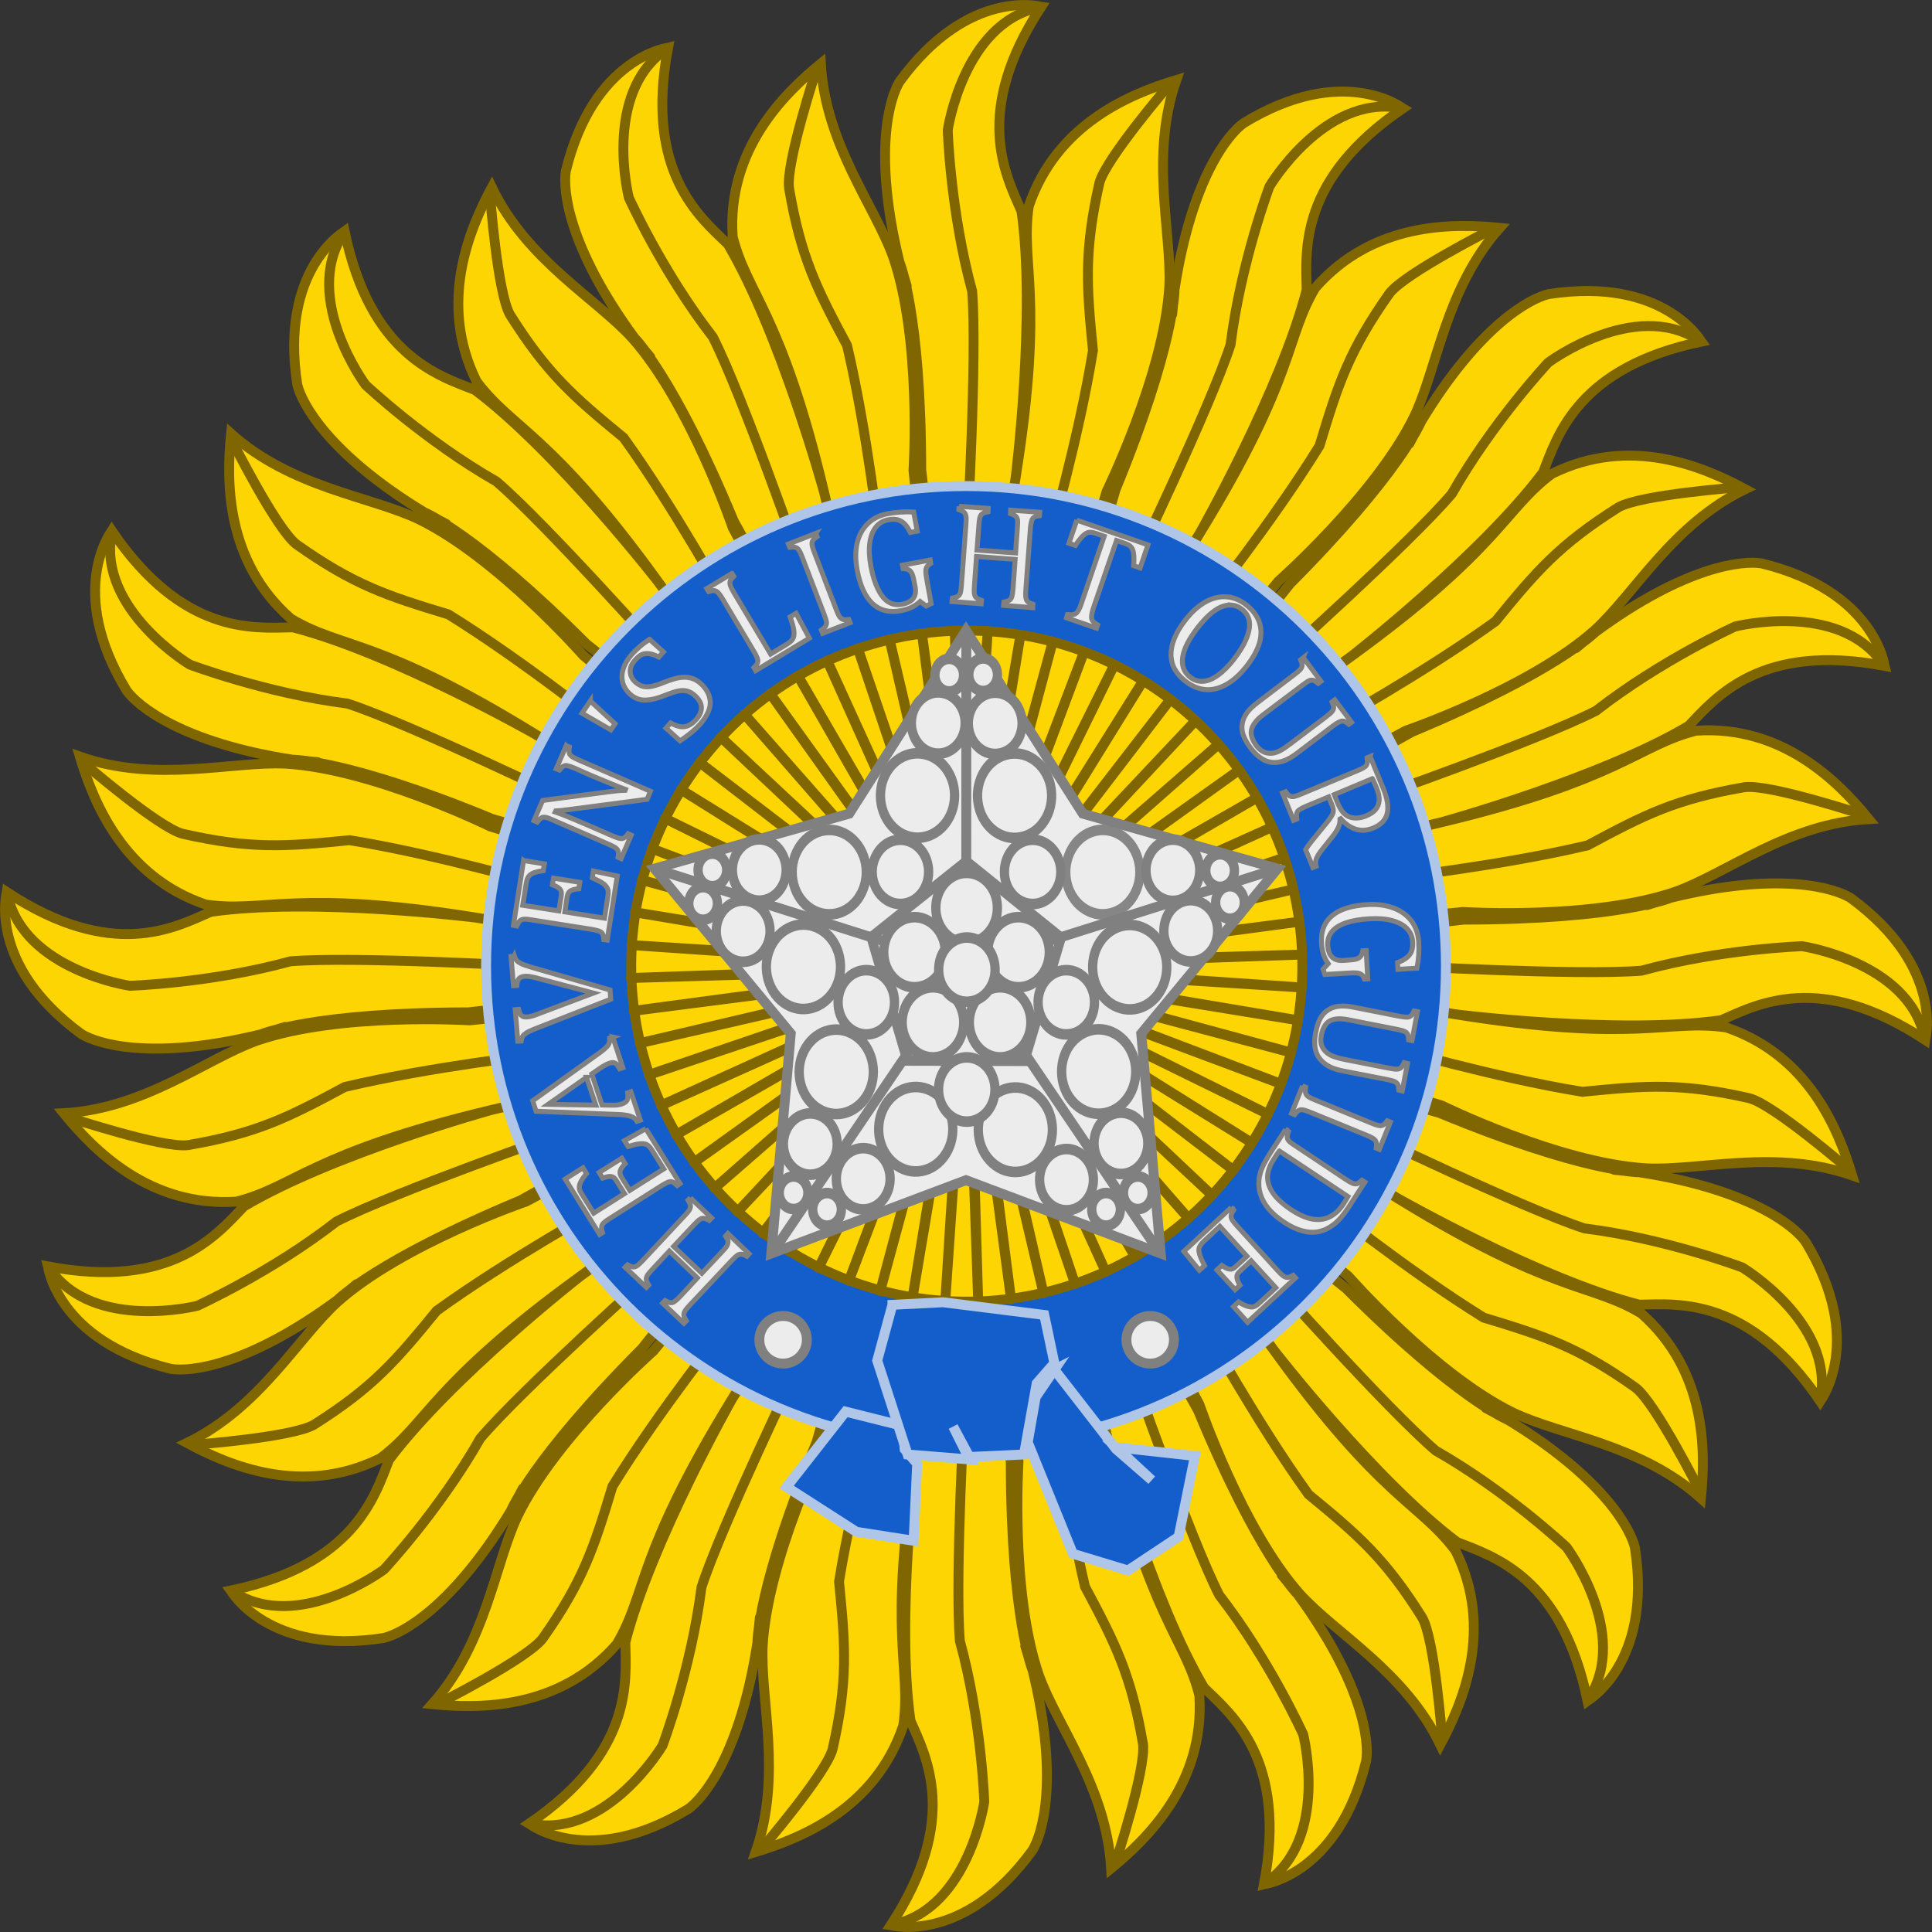 <svg xmlns="http://www.w3.org/2000/svg" width="390" height="390">
  
  <rect width="100%" height="100%" fill="#333333" stroke="none"/>
  
  <g stroke="#806600" stroke-width=".505">
    <path fill="#fdd502" fill-rule="evenodd" d="M253.083 118.575l-2.414-24.51s.733 6.409 0 0c-.011-7.984-1.114-10.584-1.114-10.584s.84 2.748 0 0c-1.365-5.57-.497-8.363.011-9.187 3.528-4.828 7.23-3.811 7.23-3.811s-.936-.133 0 0c-3.528 5.385-1.814 8.57-1.005 10.421.743 5.199-.294 13.532-.294 13.532s-1.485 9.284 0 0c1.485-9.284.223-10.764.666-13.795 1.427-4.212 5.223-5.73 7.536-6.426-1.363 3.899-.227 7.754-.358 10.511-.263 4.464-3.202 10.452-3.202 10.452l-7.056 23.396z" transform="matrix(3.952 0 0 3.962 -804.681 -277.884)"/>
    <path fill="none" d="M256.618 70.531c-3.808.853-4.595 6.237-4.595 6.237s.131 4.136 1.247 8.206c.263 3.282-.263 12.473-.263 12.473l.263 19.563" transform="matrix(3.952 0 0 3.962 -804.681 -277.884)"/>
    <path fill="none" d="M263.38 74.404s-3.282 3.808-3.611 5.055c-.788 3.479-.656 5.252-.328 8.534-.722 4.464-2.298 9.913-2.298 9.913l-3.742 16.937" transform="matrix(3.952 0 0 3.962 -804.681 -277.884)"/>
    <path fill="#fdd502" fill-rule="evenodd" d="M253.083 118.575l-2.414-24.51s.733 6.409 0 0c-.011-7.984-1.114-10.584-1.114-10.584s.84 2.748 0 0c-1.365-5.57-.497-8.363.011-9.187 3.528-4.828 7.23-3.811 7.23-3.811s-.936-.133 0 0c-3.528 5.385-1.814 8.57-1.005 10.421.743 5.199-.294 13.532-.294 13.532s-1.485 9.284 0 0c1.485-9.284.223-10.764.666-13.795 1.427-4.212 5.223-5.73 7.536-6.426-1.363 3.899-.227 7.754-.358 10.511-.263 4.464-3.202 10.452-3.202 10.452l-7.056 23.396z" transform="matrix(3.651 -1.516 1.512 3.66 -909.279 140.975)"/>
    <path fill="none" d="M256.618 70.531c-3.808.853-4.595 6.237-4.595 6.237s.131 4.136 1.247 8.206c.263 3.282-.263 12.473-.263 12.473l.263 19.563" transform="matrix(3.651 -1.516 1.512 3.66 -909.279 140.975)"/>
    <path fill="none" d="M263.38 74.404s-3.282 3.808-3.611 5.055c-.788 3.479-.656 5.252-.328 8.534-.722 4.464-2.298 9.913-2.298 9.913l-3.742 16.937" transform="matrix(3.651 -1.516 1.512 3.66 -909.279 140.975)"/>
    <g>
      <path fill="#fdd502" fill-rule="evenodd" d="M253.083 118.575l-2.414-24.51s.733 6.409 0 0c-.011-7.984-1.114-10.584-1.114-10.584s.84 2.748 0 0c-1.365-5.57-.497-8.363.011-9.187 3.528-4.828 7.23-3.811 7.23-3.811s-.936-.133 0 0c-3.528 5.385-1.814 8.57-1.005 10.421.743 5.199-.294 13.532-.294 13.532s-1.485 9.284 0 0c1.485-9.284.223-10.764.666-13.795 1.427-4.212 5.223-5.73 7.536-6.426-1.363 3.899-.227 7.754-.358 10.511-.263 4.464-3.202 10.452-3.202 10.452l-7.056 23.396z" transform="scale(3.952 3.962) rotate(-45 66.352 329.869)"/>
      <path fill="none" d="M256.618 70.531c-3.808.853-4.595 6.237-4.595 6.237s.131 4.136 1.247 8.206c.263 3.282-.263 12.473-.263 12.473l.263 19.563" transform="scale(3.952 3.962) rotate(-45 66.352 329.869)"/>
      <path fill="none" d="M263.38 74.404s-3.282 3.808-3.611 5.055c-.788 3.479-.656 5.252-.328 8.534-.722 4.464-2.298 9.913-2.298 9.913l-3.742 16.937" transform="scale(3.952 3.962) rotate(-45 66.352 329.869)"/>
    </g>
    <g>
      <path fill="#fdd502" fill-rule="evenodd" d="M253.083 118.575l-2.414-24.51s.733 6.409 0 0c-.011-7.984-1.114-10.584-1.114-10.584s.84 2.748 0 0c-1.365-5.57-.497-8.363.011-9.187 3.528-4.828 7.23-3.811 7.23-3.811s-.936-.133 0 0c-3.528 5.385-1.814 8.57-1.005 10.421.743 5.199-.294 13.532-.294 13.532s-1.485 9.284 0 0c1.485-9.284.223-10.764.666-13.795 1.427-4.212 5.223-5.73 7.536-6.426-1.363 3.899-.227 7.754-.358 10.511-.263 4.464-3.202 10.452-3.202 10.452l-7.056 23.396z" transform="matrix(1.512 -3.66 3.651 1.516 -623.03 940.179)"/>
      <path fill="none" d="M256.618 70.531c-3.808.853-4.595 6.237-4.595 6.237s.131 4.136 1.247 8.206c.263 3.282-.263 12.473-.263 12.473l.263 19.563" transform="matrix(1.512 -3.66 3.651 1.516 -623.03 940.179)"/>
      <path fill="none" d="M263.38 74.404s-3.282 3.808-3.611 5.055c-.788 3.479-.656 5.252-.328 8.534-.722 4.464-2.298 9.913-2.298 9.913l-3.742 16.937" transform="matrix(1.512 -3.66 3.651 1.516 -623.03 940.179)"/>
    </g>
    <g>
      <path fill="#fdd502" fill-rule="evenodd" d="M253.083 118.575l-2.414-24.51s.733 6.409 0 0c-.011-7.984-1.114-10.584-1.114-10.584s.84 2.748 0 0c-1.365-5.57-.497-8.363.011-9.187 3.528-4.828 7.23-3.811 7.23-3.811s-.936-.133 0 0c-3.528 5.385-1.814 8.57-1.005 10.421.743 5.199-.294 13.532-.294 13.532s-1.485 9.284 0 0c1.485-9.284.223-10.764.666-13.795 1.427-4.212 5.223-5.73 7.536-6.426-1.363 3.899-.227 7.754-.358 10.511-.263 4.464-3.202 10.452-3.202 10.452l-7.056 23.396z" transform="matrix(0 -3.962 3.952 0 -277.179 1197.508)"/>
      <path fill="none" d="M256.618 70.531c-3.808.853-4.595 6.237-4.595 6.237s.131 4.136 1.247 8.206c.263 3.282-.263 12.473-.263 12.473l.263 19.563" transform="matrix(0 -3.962 3.952 0 -277.179 1197.508)"/>
      <path fill="none" d="M263.38 74.404s-3.282 3.808-3.611 5.055c-.788 3.479-.656 5.252-.328 8.534-.722 4.464-2.298 9.913-2.298 9.913l-3.742 16.937" transform="matrix(0 -3.962 3.952 0 -277.179 1197.508)"/>
      <path fill="#fdd502" fill-rule="evenodd" d="M253.083 118.575l-2.414-24.51s.733 6.409 0 0c-.011-7.984-1.114-10.584-1.114-10.584s.84 2.748 0 0c-1.365-5.57-.497-8.363.011-9.187 3.528-4.828 7.23-3.811 7.23-3.811s-.936-.133 0 0c-3.528 5.385-1.814 8.57-1.005 10.421.743 5.199-.294 13.532-.294 13.532s-1.485 9.284 0 0c1.485-9.284.223-10.764.666-13.795 1.427-4.212 5.223-5.73 7.536-6.426-1.363 3.899-.227 7.754-.358 10.511-.263 4.464-3.202 10.452-3.202 10.452l-7.056 23.396z" transform="matrix(-1.512 -3.66 3.651 -1.516 140.621 1302.371)"/>
      <path fill="none" d="M256.618 70.531c-3.808.853-4.595 6.237-4.595 6.237s.131 4.136 1.247 8.206c.263 3.282-.263 12.473-.263 12.473l.263 19.563" transform="matrix(-1.512 -3.66 3.651 -1.516 140.621 1302.371)"/>
      <path fill="none" d="M263.38 74.404s-3.282 3.808-3.611 5.055c-.788 3.479-.656 5.252-.328 8.534-.722 4.464-2.298 9.913-2.298 9.913l-3.742 16.937" transform="matrix(-1.512 -3.66 3.651 -1.516 140.621 1302.371)"/>
      <g>
        <path fill="#fdd502" fill-rule="evenodd" d="M253.083 118.575l-2.414-24.51s.733 6.409 0 0c-.011-7.984-1.114-10.584-1.114-10.584s.84 2.748 0 0c-1.365-5.57-.497-8.363.011-9.187 3.528-4.828 7.23-3.811 7.23-3.811s-.936-.133 0 0c-3.528 5.385-1.814 8.57-1.005 10.421.743 5.199-.294 13.532-.294 13.532s-1.485 9.284 0 0c1.485-9.284.223-10.764.666-13.795 1.427-4.212 5.223-5.73 7.536-6.426-1.363 3.899-.227 7.754-.358 10.511-.263 4.464-3.202 10.452-3.202 10.452l-7.056 23.396z" transform="scale(-3.952 -3.962) rotate(45 305.404 -329.491)"/>
        <path fill="none" d="M256.618 70.531c-3.808.853-4.595 6.237-4.595 6.237s.131 4.136 1.247 8.206c.263 3.282-.263 12.473-.263 12.473l.263 19.563" transform="scale(-3.952 -3.962) rotate(45 305.404 -329.491)"/>
        <path fill="none" d="M263.38 74.404s-3.282 3.808-3.611 5.055c-.788 3.479-.656 5.252-.328 8.534-.722 4.464-2.298 9.913-2.298 9.913l-3.742 16.937" transform="scale(-3.952 -3.962) rotate(45 305.404 -329.491)"/>
      </g>
      <g>
        <path fill="#fdd502" fill-rule="evenodd" d="M253.083 118.575l-2.414-24.51s.733 6.409 0 0c-.011-7.984-1.114-10.584-1.114-10.584s.84 2.748 0 0c-1.365-5.57-.497-8.363.011-9.187 3.528-4.828 7.23-3.811 7.23-3.811s-.936-.133 0 0c-3.528 5.385-1.814 8.57-1.005 10.421.743 5.199-.294 13.532-.294 13.532s-1.485 9.284 0 0c1.485-9.284.223-10.764.666-13.795 1.427-4.212 5.223-5.73 7.536-6.426-1.363 3.899-.227 7.754-.358 10.511-.263 4.464-3.202 10.452-3.202 10.452l-7.056 23.396z" transform="matrix(-3.651 -1.516 1.512 -3.66 937.804 1015.397)"/>
        <path fill="none" d="M256.618 70.531c-3.808.853-4.595 6.237-4.595 6.237s.131 4.136 1.247 8.206c.263 3.282-.263 12.473-.263 12.473l.263 19.563" transform="matrix(-3.651 -1.516 1.512 -3.66 937.804 1015.397)"/>
        <path fill="none" d="M263.38 74.404s-3.282 3.808-3.611 5.055c-.788 3.479-.656 5.252-.328 8.534-.722 4.464-2.298 9.913-2.298 9.913l-3.742 16.937" transform="matrix(-3.651 -1.516 1.512 -3.66 937.804 1015.397)"/>
      </g>
    </g>
  </g>
  <g stroke="#806600" stroke-width=".505">
    <path fill="#fdd502" fill-rule="evenodd" d="M253.083 118.575l-2.414-24.51s.733 6.409 0 0c-.011-7.984-1.114-10.584-1.114-10.584s.84 2.748 0 0c-1.365-5.57-.497-8.363.011-9.187 3.528-4.828 7.23-3.811 7.23-3.811s-.936-.133 0 0c-3.528 5.385-1.814 8.57-1.005 10.421.743 5.199-.294 13.532-.294 13.532s-1.485 9.284 0 0c1.485-9.284.223-10.764.666-13.795 1.427-4.212 5.223-5.73 7.536-6.426-1.363 3.899-.227 7.754-.358 10.511-.263 4.464-3.202 10.452-3.202 10.452l-7.056 23.396z" transform="matrix(-3.952 0 0 -3.962 1194.681 667.884)"/>
    <path fill="none" d="M256.618 70.531c-3.808.853-4.595 6.237-4.595 6.237s.131 4.136 1.247 8.206c.263 3.282-.263 12.473-.263 12.473l.263 19.563" transform="matrix(-3.952 0 0 -3.962 1194.681 667.884)"/>
    <path fill="none" d="M263.38 74.404s-3.282 3.808-3.611 5.055c-.788 3.479-.656 5.252-.328 8.534-.722 4.464-2.298 9.913-2.298 9.913l-3.742 16.937" transform="matrix(-3.952 0 0 -3.962 1194.681 667.884)"/>
    <path fill="#fdd502" fill-rule="evenodd" d="M253.083 118.575l-2.414-24.51s.733 6.409 0 0c-.011-7.984-1.114-10.584-1.114-10.584s.84 2.748 0 0c-1.365-5.57-.497-8.363.011-9.187 3.528-4.828 7.23-3.811 7.23-3.811s-.936-.133 0 0c-3.528 5.385-1.814 8.57-1.005 10.421.743 5.199-.294 13.532-.294 13.532s-1.485 9.284 0 0c1.485-9.284.223-10.764.666-13.795 1.427-4.212 5.223-5.73 7.536-6.426-1.363 3.899-.227 7.754-.358 10.511-.263 4.464-3.202 10.452-3.202 10.452l-7.056 23.396z" transform="matrix(-3.651 1.516 -1.512 -3.66 1299.279 249.025)"/>
    <path fill="none" d="M256.618 70.531c-3.808.853-4.595 6.237-4.595 6.237s.131 4.136 1.247 8.206c.263 3.282-.263 12.473-.263 12.473l.263 19.563" transform="matrix(-3.651 1.516 -1.512 -3.66 1299.279 249.025)"/>
    <path fill="none" d="M263.38 74.404s-3.282 3.808-3.611 5.055c-.788 3.479-.656 5.252-.328 8.534-.722 4.464-2.298 9.913-2.298 9.913l-3.742 16.937" transform="matrix(-3.651 1.516 -1.512 -3.66 1299.279 249.025)"/>
    <g>
      <path fill="#fdd502" fill-rule="evenodd" d="M253.083 118.575l-2.414-24.51s.733 6.409 0 0c-.011-7.984-1.114-10.584-1.114-10.584s.84 2.748 0 0c-1.365-5.57-.497-8.363.011-9.187 3.528-4.828 7.23-3.811 7.23-3.811s-.936-.133 0 0c-3.528 5.385-1.814 8.57-1.005 10.421.743 5.199-.294 13.532-.294 13.532s-1.485 9.284 0 0c1.485-9.284.223-10.764.666-13.795 1.427-4.212 5.223-5.73 7.536-6.426-1.363 3.899-.227 7.754-.358 10.511-.263 4.464-3.202 10.452-3.202 10.452l-7.056 23.396z" transform="scale(-3.952 -3.962) rotate(-45 -101.824 399.779)"/>
      <path fill="none" d="M256.618 70.531c-3.808.853-4.595 6.237-4.595 6.237s.131 4.136 1.247 8.206c.263 3.282-.263 12.473-.263 12.473l.263 19.563" transform="scale(-3.952 -3.962) rotate(-45 -101.824 399.779)"/>
      <path fill="none" d="M263.38 74.404s-3.282 3.808-3.611 5.055c-.788 3.479-.656 5.252-.328 8.534-.722 4.464-2.298 9.913-2.298 9.913l-3.742 16.937" transform="scale(-3.952 -3.962) rotate(-45 -101.824 399.779)"/>
    </g>
    <g>
      <path fill="#fdd502" fill-rule="evenodd" d="M253.083 118.575l-2.414-24.51s.733 6.409 0 0c-.011-7.984-1.114-10.584-1.114-10.584s.84 2.748 0 0c-1.365-5.57-.497-8.363.011-9.187 3.528-4.828 7.23-3.811 7.23-3.811s-.936-.133 0 0c-3.528 5.385-1.814 8.57-1.005 10.421.743 5.199-.294 13.532-.294 13.532s-1.485 9.284 0 0c1.485-9.284.223-10.764.666-13.795 1.427-4.212 5.223-5.73 7.536-6.426-1.363 3.899-.227 7.754-.358 10.511-.263 4.464-3.202 10.452-3.202 10.452l-7.056 23.396z" transform="matrix(-1.512 3.66 -3.651 -1.516 1013.031 -550.179)"/>
      <path fill="none" d="M256.618 70.531c-3.808.853-4.595 6.237-4.595 6.237s.131 4.136 1.247 8.206c.263 3.282-.263 12.473-.263 12.473l.263 19.563" transform="matrix(-1.512 3.66 -3.651 -1.516 1013.031 -550.179)"/>
      <path fill="none" d="M263.38 74.404s-3.282 3.808-3.611 5.055c-.788 3.479-.656 5.252-.328 8.534-.722 4.464-2.298 9.913-2.298 9.913l-3.742 16.937" transform="matrix(-1.512 3.66 -3.651 -1.516 1013.031 -550.179)"/>
    </g>
    <g>
      <path fill="#fdd502" fill-rule="evenodd" d="M253.083 118.575l-2.414-24.51s.733 6.409 0 0c-.011-7.984-1.114-10.584-1.114-10.584s.84 2.748 0 0c-1.365-5.57-.497-8.363.011-9.187 3.528-4.828 7.23-3.811 7.23-3.811s-.936-.133 0 0c-3.528 5.385-1.814 8.57-1.005 10.421.743 5.199-.294 13.532-.294 13.532s-1.485 9.284 0 0c1.485-9.284.223-10.764.666-13.795 1.427-4.212 5.223-5.73 7.536-6.426-1.363 3.899-.227 7.754-.358 10.511-.263 4.464-3.202 10.452-3.202 10.452l-7.056 23.396z" transform="matrix(0 3.962 -3.952 0 667.179 -807.508)"/>
      <path fill="none" d="M256.618 70.531c-3.808.853-4.595 6.237-4.595 6.237s.131 4.136 1.247 8.206c.263 3.282-.263 12.473-.263 12.473l.263 19.563" transform="matrix(0 3.962 -3.952 0 667.179 -807.508)"/>
      <path fill="none" d="M263.38 74.404s-3.282 3.808-3.611 5.055c-.788 3.479-.656 5.252-.328 8.534-.722 4.464-2.298 9.913-2.298 9.913l-3.742 16.937" transform="matrix(0 3.962 -3.952 0 667.179 -807.508)"/>
      <path fill="#fdd502" fill-rule="evenodd" d="M253.083 118.575l-2.414-24.51s.733 6.409 0 0c-.011-7.984-1.114-10.584-1.114-10.584s.84 2.748 0 0c-1.365-5.57-.497-8.363.011-9.187 3.528-4.828 7.23-3.811 7.23-3.811s-.936-.133 0 0c-3.528 5.385-1.814 8.57-1.005 10.421.743 5.199-.294 13.532-.294 13.532s-1.485 9.284 0 0c1.485-9.284.223-10.764.666-13.795 1.427-4.212 5.223-5.73 7.536-6.426-1.363 3.899-.227 7.754-.358 10.511-.263 4.464-3.202 10.452-3.202 10.452l-7.056 23.396z" transform="scale(3.952 3.962) rotate(67.5 203.884 -67.925)"/>
      <path fill="none" d="M256.618 70.531c-3.808.853-4.595 6.237-4.595 6.237s.131 4.136 1.247 8.206c.263 3.282-.263 12.473-.263 12.473l.263 19.563" transform="scale(3.952 3.962) rotate(67.5 203.884 -67.925)"/>
      <path fill="none" d="M263.38 74.404s-3.282 3.808-3.611 5.055c-.788 3.479-.656 5.252-.328 8.534-.722 4.464-2.298 9.913-2.298 9.913l-3.742 16.937" transform="scale(3.952 3.962) rotate(67.5 203.884 -67.925)"/>
      <g>
        <path fill="#fdd502" fill-rule="evenodd" d="M253.083 118.575l-2.414-24.51s.733 6.409 0 0c-.011-7.984-1.114-10.584-1.114-10.584s.84 2.748 0 0c-1.365-5.57-.497-8.363.011-9.187 3.528-4.828 7.23-3.811 7.23-3.811s-.936-.133 0 0c-3.528 5.385-1.814 8.57-1.005 10.421.743 5.199-.294 13.532-.294 13.532s-1.485 9.284 0 0c1.485-9.284.223-10.764.666-13.795 1.427-4.212 5.223-5.73 7.536-6.426-1.363 3.899-.227 7.754-.358 10.511-.263 4.464-3.202 10.452-3.202 10.452l-7.056 23.396z" transform="scale(3.952 3.962) rotate(45 235.92 -161.139)"/>
        <path fill="none" d="M256.618 70.531c-3.808.853-4.595 6.237-4.595 6.237s.131 4.136 1.247 8.206c.263 3.282-.263 12.473-.263 12.473l.263 19.563" transform="scale(3.952 3.962) rotate(45 235.92 -161.139)"/>
        <path fill="none" d="M263.38 74.404s-3.282 3.808-3.611 5.055c-.788 3.479-.656 5.252-.328 8.534-.722 4.464-2.298 9.913-2.298 9.913l-3.742 16.937" transform="scale(3.952 3.962) rotate(45 235.92 -161.139)"/>
      </g>
      <g>
        <path fill="#fdd502" fill-rule="evenodd" d="M253.083 118.575l-2.414-24.51s.733 6.409 0 0c-.011-7.984-1.114-10.584-1.114-10.584s.84 2.748 0 0c-1.365-5.57-.497-8.363.011-9.187 3.528-4.828 7.23-3.811 7.23-3.811s-.936-.133 0 0c-3.528 5.385-1.814 8.57-1.005 10.421.743 5.199-.294 13.532-.294 13.532s-1.485 9.284 0 0c1.485-9.284.223-10.764.666-13.795 1.427-4.212 5.223-5.73 7.536-6.426-1.363 3.899-.227 7.754-.358 10.511-.263 4.464-3.202 10.452-3.202 10.452l-7.056 23.396z" transform="matrix(3.651 1.516 -1.512 3.66 -547.804 -625.397)"/>
        <path fill="none" d="M256.618 70.531c-3.808.853-4.595 6.237-4.595 6.237s.131 4.136 1.247 8.206c.263 3.282-.263 12.473-.263 12.473l.263 19.563" transform="matrix(3.651 1.516 -1.512 3.66 -547.804 -625.397)"/>
        <path fill="none" d="M263.38 74.404s-3.282 3.808-3.611 5.055c-.788 3.479-.656 5.252-.328 8.534-.722 4.464-2.298 9.913-2.298 9.913l-3.742 16.937" transform="matrix(3.651 1.516 -1.512 3.66 -547.804 -625.397)"/>
      </g>
    </g>
  </g>
  <path fill="#135ecb" stroke="#afc6e9" stroke-linejoin="round" stroke-width="2" d="M291.879 195c0 53.505-43.374 96.879-96.879 96.879-53.505 0-96.879-43.374-96.879-96.879 0-53.505 43.374-96.879 96.879-96.879 53.505 0 96.879 43.374 96.879 96.879z"/>
  <path fill="#135ecb" fill-rule="evenodd" stroke="#afc6e9" stroke-width="2" d="M170.698 284.954l-11.92 15.209 14.087 9.053 11.559 1.811.722-15.571-2.528-2.897-.361-4.708-11.559-2.897z"/>
  <path fill="#fdd502" stroke="#806600" stroke-width=".672" d="M338.811 115.47c0 12.575-10.194 22.77-22.77 22.77s-22.77-10.194-22.77-22.77c0-12.575 10.194-22.77 22.77-22.77s22.77 10.194 22.77 22.77z" transform="matrix(-1.731 2.419 -2.419 -1.731 1021.544 -369.605)"/>
  <path fill="#fdd502" stroke="#806600" stroke-linejoin="round" stroke-width=".561" d="M226.916 102.176l10.546 14.652-8.981-15.666 9.059 15.615-7.403-16.471 7.485 16.428-5.752-17.117 5.839 17.083-4.047-17.599 4.136 17.573-2.303-17.911 2.394 17.894-.536-18.05.628 18.042 1.236-18.016-1.143 18.017 2.996-17.808-2.903 17.818 4.727-17.428-4.636 17.448 6.412-16.881-6.324 16.909 8.036-16.171-7.951 16.208 9.583-15.306-9.501 15.351 11.037-14.293-10.96 14.345 12.384-13.142-12.313 13.202 13.613-11.865-13.548 11.932 14.71-10.474-14.652 10.546 15.666-8.981-15.615 9.059 16.471-7.403-16.428 7.485 17.117-5.752-17.083 5.839 17.599-4.047-17.573 4.136 17.911-2.302-17.894 2.394 18.05-.536-18.042.628 18.016 1.236-18.017-1.143 17.808 2.996-17.818-2.903 17.428 4.727-17.448-4.636 16.881 6.412-16.909-6.324 16.171 8.036-16.208-7.951 15.306 9.583-15.351-9.501 14.293 11.037-14.345-10.96 13.142 12.384-13.202-12.313 11.865 13.613-11.932-13.548 10.474 14.71-10.546-14.652 8.981 15.666-9.059-15.615 7.403 16.471-7.485-16.428 5.752 17.117-5.839-17.083 4.047 17.599-4.136-17.573 2.303 17.911-2.394-17.894.536 18.05-.628-18.042-1.236 18.016 1.143-18.017-2.996 17.808 2.903-17.818-4.727 17.428 4.636-17.448-6.412 16.881 6.324-16.909-8.036 16.171 7.951-16.208-9.583 15.306 9.501-15.351-11.037 14.293 10.96-14.345-12.384 13.142 12.313-13.202-13.613 11.865 13.548-11.932-14.71 10.474 14.652-10.546-15.666 8.981 15.615-9.059-16.471 7.403 16.428-7.485-17.117 5.752 17.083-5.839-17.599 4.047 17.573-4.136-17.911 2.303 17.894-2.394-18.05.536 18.042-.628-18.016-1.236 18.017 1.143-17.808-2.996 17.818 2.903-17.428-4.727 17.448 4.636-16.881-6.412 16.909 6.324-16.171-8.036 16.208 7.951-15.306-9.583 15.351 9.501-14.293-11.037 14.345 10.96-13.142-12.384 13.202 12.313-11.865-13.613 11.932 13.548z" transform="translate(-654.143 -224.527) scale(3.568)"/>
  <path fill="#ececec" stroke="gray" stroke-linejoin="round" stroke-width=".505" d="M307.238 130.953c0 .671-.544 1.214-1.214 1.214-.671 0-1.214-.544-1.214-1.214 0-.671.544-1.214 1.214-1.214.671 0 1.214.544 1.214 1.214z" transform="matrix(3.952 0 0 3.962 -1051.328 -248.381)"/>
  <path fill="#ececec" stroke="gray" stroke-linejoin="round" stroke-width=".505" d="M307.238 130.953c0 .671-.544 1.214-1.214 1.214-.671 0-1.214-.544-1.214-1.214 0-.671.544-1.214 1.214-1.214.671 0 1.214.544 1.214 1.214z" transform="matrix(3.952 0 0 3.962 -977.224 -248.38)"/>
  <path fill="#135ecb" fill-rule="evenodd" stroke="#afc6e9" stroke-width="2" d="M180.146 263.392l-3.065 11.267 6.13 18.949 12.771 1.024-3.576-6.658 3.065 6.145 11.238-.512 2.554-14.339 3.576-4.097-2.043-9.73-20.433-2.561-10.217.512z"/>
  <path fill="#135ecb" fill-rule="evenodd" stroke="#afc6e9" stroke-width="2" d="M212.84 276.479l12.44 16.033 7.208 6.27-7.136-6.625 15.863 1.749-3.304 16.325-10.22 6.789-11.112-3.369-9.117-22.505 1.605-9.145 3.773-5.523z"/>
  <path fill="#ececec" stroke="gray" stroke-width=".962" d="M198.719 156.406l-.031.656c.406.148.679.268.844.375.164.107.283.241.375.406.092.166.164.4.188.688.024.287.015.753-.031 1.375l-.875 11.688c-.05.667-.105 1.148-.188 1.469-.083.32-.235.557-.438.719-.202.162-.586.304-1.156.406l-.062.656 5.688.438.062-.656c-.407-.139-.698-.284-.875-.406-.177-.122-.292-.268-.375-.438-.083-.169-.136-.374-.156-.656-.02-.283-.014-.74.031-1.344l.406-5.656 7.531.562-.406 5.656c-.056.748-.15 1.284-.25 1.594-.1.31-.259.518-.469.656-.21.139-.557.254-1.062.344l-.062.656 5.688.438.031-.656c-.345-.116-.589-.219-.75-.312-.161-.094-.292-.207-.375-.312-.083-.106-.136-.244-.188-.406s-.086-.361-.094-.625c-.008-.264-.008-.664.031-1.188l.875-11.719c.055-.739.154-1.252.25-1.562.096-.31.227-.544.438-.688.21-.143.579-.255 1.094-.344l.062-.656-5.688-.406-.031.656c.521.184.862.365 1.031.531.169.167.289.393.344.688.055.294.027.809-.031 1.594l-.344 4.812-7.531-.562.375-4.781c.046-.622.085-1.081.156-1.375.072-.294.166-.515.281-.656.115-.141.286-.258.469-.344.183-.086.471-.18.875-.25l.031-.656-5.688-.406zm-11.5 1.125c-.782.049-1.579.159-2.406.312-1.574.292-2.853.921-3.875 1.906-1.022.985-1.737 2.234-2.094 3.781-.357 1.547-.351 3.294 0 5.188.564 3.041 1.576 5.2 3 6.531 1.424 1.331 3.251 1.792 5.5 1.375.818-.152 1.525-.37 2.125-.656.6-.286 1.144-.662 1.656-1.125l1.188.875.969-.469-.844-4.625c-.102-.551-.163-.978-.188-1.281-.024-.304-.015-.592.031-.812.046-.22.147-.395.281-.562.134-.167.325-.334.625-.5l-.094-.656-5.406 1 .125.656c.512.034.907.125 1.156.281.25.156.443.41.594.75.15.34.289.887.438 1.688l.156.812c.176.951.047 1.698-.375 2.25-.422.552-1.17.93-2.219 1.125-.987.183-1.864.033-2.656-.469-.792-.501-1.46-1.359-2.031-2.531-.572-1.172-1.021-2.601-1.344-4.344-.318-1.716-.398-3.243-.219-4.531.179-1.289.574-2.305 1.188-3.062.614-.758 1.406-1.226 2.375-1.406.702-.13 1.288-.137 1.781-.031.493.106.963.362 1.375.75.412.388.799.963 1.188 1.719l1.344-.25-.688-3.688c-.976-.058-1.874-.048-2.656 0zm34.469 1.562l-1.531 4.469 1.25.438c.397-.628.787-1.114 1.125-1.5.338-.386.663-.676.969-.844.306-.167.588-.231.875-.219.287.013.629.081 1.031.219l1.625.562-4.5 13.125c-.176.513-.362.907-.5 1.156-.138.249-.272.436-.406.562-.134.126-.28.194-.438.25-.158.056-.342.093-.562.094-.22.001-.473-.003-.75-.031l-.188.625 5.844 2 .219-.625c-.387-.238-.65-.428-.812-.594-.163-.166-.288-.379-.344-.594-.055-.215-.047-.463 0-.781.047-.318.139-.745.312-1.25l4.531-13.125 1.625.562c.47.161.797.325 1 .5.203.175.371.395.5.688.129.293.213.697.25 1.188.037.491.033 1.137-.031 1.938l1.25.438 1.531-4.469-13.875-4.781zm-50.906 2.562l-5.344 2.062.25.625c.43-.04.743-.058.938-.031.194.027.377.109.531.219.154.11.293.282.438.531.145.249.338.668.562 1.25L172.375 177.25c.241.624.406 1.113.469 1.438.062.325.02.611-.094.844-.114.233-.404.507-.875.844l.25.625 5.344-2.062-.25-.625c-.427.049-.757.066-.969.031-.212-.034-.384-.132-.531-.25-.147-.118-.298-.284-.438-.531-.139-.247-.313-.654-.531-1.219l-4.219-10.938c-.225-.582-.376-1.016-.438-1.312-.061-.296-.074-.542-.031-.719.043-.177.121-.344.25-.5.129-.156.384-.357.719-.594l-.25-.625zm-16.344 7.75l-4.906 2.938.344.562c.417-.113.741-.18.938-.188.196-.007.361.043.531.125.171.082.346.217.531.438.185.221.46.621.781 1.156l6.031 10.031c.345.574.57 1.034.688 1.344.117.309.135.595.062.844-.072.249-.313.556-.719.969l.344.594 10.469-6.281-2.594-4.812-1.156.688c.269.799.455 1.397.562 1.812.107.416.164.791.188 1.094.023.302.011.561-.031.781-.042.22-.109.417-.219.594-.11.177-.267.357-.469.531-.202.174-.479.362-.812.562L161.969 185l-7.156-11.875c-.335-.558-.549-.997-.656-1.281-.107-.284-.143-.508-.125-.688.018-.18.057-.34.156-.5.099-.16.309-.39.594-.688l-.344-.562zm96.5 4.531c-1.366-.113-2.747.211-4.125.969-1.378.757-2.691 1.915-3.938 3.5-1.012 1.287-1.735 2.517-2.188 3.656-.453 1.139-.659 2.2-.625 3.188.035.988.271 1.887.75 2.719.479.831 1.147 1.579 2 2.25 1.208.95 2.49 1.512 3.844 1.656 1.353.144 2.728-.184 4.125-.938 1.397-.753 2.755-1.962 4.062-3.625 1.224-1.557 2.054-3.041 2.469-4.469.415-1.428.394-2.763-.031-4-.425-1.237-1.266-2.349-2.531-3.344-1.187-.933-2.447-1.449-3.812-1.562zm1 1.594c.693.062 1.36.341 2 .844.725.57 1.191 1.295 1.375 2.188.184.892.017 1.981-.469 3.25-.486 1.269-1.313 2.669-2.531 4.219-1 1.272-2.012 2.291-3.031 3.031-1.019.74-2.009 1.149-2.938 1.219-.929.069-1.788-.203-2.562-.812-1.223-.961-1.695-2.269-1.438-3.906.258-1.638 1.253-3.536 2.969-5.719.754-.96 1.497-1.764 2.25-2.438.753-.673 1.515-1.187 2.25-1.5.735-.313 1.432-.437 2.125-.375zm-113.594 6.625c-.849.562-1.507 1.062-2 1.5-.493.438-.977.896-1.438 1.406-.794.879-1.343 1.796-1.656 2.75-.313.954-.36 1.866-.125 2.719.235.852.717 1.602 1.469 2.281.517.467 1.111.799 1.75.969.639.169 1.34.182 2.125.062.785-.12 1.745-.379 2.844-.812 1.136-.448 2.028-.752 2.688-.875.66-.123 1.219-.104 1.719.031.5.135.997.42 1.5.875.785.709 1.22 1.461 1.25 2.25.03.789-.322 1.59-1.031 2.375-.515.57-1.008.943-1.5 1.156-.492.214-1.014.3-1.562.219-.548-.081-1.195-.319-1.906-.719l-.906 1 2.75 2.469c1.598-1.054 2.892-2.103 3.844-3.156.588-.651 1.05-1.298 1.406-1.969.357-.671.576-1.332.625-2 .049-.668-.089-1.339-.375-2-.286-.661-.764-1.332-1.469-1.969-.631-.57-1.319-.931-2.031-1.094-.712-.162-1.454-.171-2.25-.031-.796.14-1.795.467-3 .938-.992.396-1.797.642-2.406.75-.609.108-1.142.095-1.625-.031-.483-.126-.992-.413-1.469-.844-.449-.406-.732-.848-.875-1.344-.143-.495-.151-1.009 0-1.5.151-.491.45-.939.844-1.375.455-.503.865-.865 1.281-1.062.416-.197.897-.25 1.438-.188.541.062 1.176.277 1.906.656l.906-1-2.719-2.438zm127.531 3.562l-.531.406c.172.425.266.714.281.906.015.193.002.376-.062.531-.064.156-.203.346-.375.531-.172.186-.53.482-1.094.906l-7.125 5.375c-.932.701-1.626 1.365-2.094 2-.467.635-.769 1.32-.906 2.062-.137.743-.088 1.478.188 2.25.275.772.748 1.594 1.406 2.469.544.723 1.102 1.298 1.656 1.719.554.421 1.079.729 1.625.906.546.177 1.121.249 1.688.219.626-.041 1.261-.198 1.906-.469.68-.285 1.4-.72 2.188-1.312l6.969-5.25c.592-.446 1.055-.717 1.344-.844.289-.127.534-.182.781-.125.247.058.608.256 1.031.594l.531-.375L272 193.875l-.531.406c.216.528.329.923.312 1.156-.017.233-.128.452-.312.688-.185.235-.59.59-1.219 1.062l-6.781 5.094c-.889.669-1.621 1.166-2.219 1.469-.598.303-1.164.453-1.719.469-.554.015-1.066-.094-1.531-.344-.465-.25-.901-.619-1.281-1.125-.413-.549-.686-1.073-.844-1.531-.158-.458-.219-.909-.156-1.375.063-.466.291-.962.656-1.469.365-.507.893-1.035 1.594-1.562l7.688-5.75c.592-.446 1.016-.743 1.312-.875.296-.132.566-.158.812-.094.246.064.594.265 1 .594l.531-.406-3.438-4.562zm-139.062 8.375l-1.625 2.375 5.625 3.219.812-1.188-4.812-4.406zm-4.719 8.656l-1.938 4.469.625.25c.273-.335.471-.54.625-.656.154-.116.321-.193.5-.219.179-.026.408.012.688.094.28.082.709.221 1.281.469l2.625 1.156c1.212.524 2.573 1.069 4.094 1.688 1.521.618 2.538 1.041 3.062 1.219l-.062.156c-.558.015-1.07.052-1.531.094-.461.042-.998.104-1.625.188l-12.938 1.688-1.688 3.906.625.281c.273-.335.501-.567.656-.688.155-.12.314-.217.5-.25.187-.033.408-.009.688.062.279.072.709.252 1.281.5l10.781 4.656c.614.266 1.037.473 1.312.656.275.183.476.412.562.656.086.244.09.647 0 1.219l.594.25 1.969-4.531-.594-.281c-.265.339-.483.592-.656.719-.173.127-.375.196-.562.219-.187.023-.414-.02-.688-.094-.273-.074-.694-.228-1.25-.469L128.5 219.062c-1.66-.718-3.317-1.427-5-2.125-1.683-.698-2.867-1.157-3.531-1.375l.094-.188c.392-.018.777-.055 1.188-.094.411-.039 1.091-.131 2-.25l14.625-1.906.656-1.562-13.938-6.031c-.606-.262-1.037-.46-1.281-.625-.244-.165-.408-.316-.5-.469-.091-.153-.14-.342-.156-.531-.017-.189.001-.49.062-.906l-.625-.25zm156.812 2.094l-.594.25c.049.429.053.742.031.938-.022.195-.081.375-.188.531-.107.156-.285.287-.531.438-.246.15-.673.356-1.25.594l-10.844 4.469c-.619.255-1.083.43-1.406.5-.323.07-.608.046-.844-.062-.235-.108-.528-.381-.875-.844l-.594.25 2.156 5.281.625-.25c-.049-.429-.053-.742-.031-.938.022-.195.087-.382.188-.531.1-.149.279-.279.531-.438.253-.158.679-.377 1.281-.625l4.25-1.75.562 1.375c.169.41.274.714.312.938.038.224.047.458 0 .688-.047.23-.193.506-.406.844-.213.337-.565.81-1.062 1.406l-1.625 1.969c-.413.493-.826 1.005-1.219 1.5-.393.494-.75.968-1.062 1.469l1.438 3.469.625-.25c-.099-.429-.13-.782-.062-1.094.067-.311.216-.666.438-1.031.221-.365.564-.832 1.031-1.406l1.594-1.969c.637-.781 1.074-1.445 1.312-1.969.239-.524.345-1.06.344-1.656l.125-.062c.972 1.076 1.968 1.762 3.031 2.062 1.063.3 2.167.222 3.312-.25 1.496-.617 2.408-1.55 2.719-2.812.311-1.263.057-2.888-.75-4.844l-2.562-6.188zm.438 4.281c.226.454.502 1.06.812 1.812.386.936.548 1.741.5 2.406-.048.665-.273 1.261-.688 1.75-.415.489-1.018.891-1.812 1.219-.761.314-1.476.452-2.094.438-.617-.014-1.143-.142-1.594-.406-.451-.264-.803-.592-1.094-1-.291-.408-.606-.991-.906-1.719l-.562-1.406 7.438-3.094zm-165.562 15.844L111.812 237.5l.656.125c.181-.393.348-.689.469-.844.121-.155.265-.266.438-.344.173-.078.399-.125.688-.125.288-0.0.727.059 1.344.156L127 238.281c.661.104 1.156.235 1.469.344.312.109.543.254.688.469.145.215.226.611.281 1.188l.656.094 1.969-12.406-4.656-.969-.219 1.312c.579.274 1.012.472 1.312.625.301.153.604.333.875.531.271.198.473.431.625.656.152.225.248.466.281.75.033.284.006.656-.062 1.094l-.656 4.156-7.719-1.219.438-2.875c.066-.42.195-.715.344-.906.149-.192.36-.329.656-.438.296-.109.726-.209 1.281-.25l.188-1.25-5.125-.812-.219 1.281c.551.224.943.404 1.188.594.245.19.423.415.5.656.076.241.093.544.031.938l-.469 2.875-7.031-1.094.688-4.25c.055-.348.13-.633.219-.875.088-.242.212-.432.375-.594.163-.162.347-.321.594-.438.247-.117.553-.222.906-.312.353-.091.76-.154 1.219-.219l.219-1.312-4.062-.656zM278.344 233.5c-3.087.183-5.377.908-6.875 2.156-1.498 1.248-2.198 2.998-2.062 5.281.049.83.197 1.588.406 2.219.209.631.51 1.216.906 1.781l-1 1.062.344 1.031 4.688-.281c.56-.033 1.008-.045 1.312-.031.304.014.537.051.75.125.213.073.413.19.562.344.15.154.279.4.406.719l.656-.031-.312-5.469-.656.031c-.097.504-.252.865-.438 1.094-.186.228-.457.393-.812.5-.356.107-.938.171-1.75.219l-.812.062c-.966.057-1.692-.169-2.188-.656-.495-.487-.781-1.247-.844-2.312-.059-1.002.217-1.87.812-2.594.596-.724 1.516-1.297 2.75-1.719 1.234-.422 2.731-.676 4.5-.781 1.742-.103 3.244.006 4.5.344 1.256.338 2.231.86 2.906 1.562.676.703 1.035 1.547 1.094 2.531.042.713-.021 1.305-.188 1.781-.167.476-.47.889-.906 1.25-.436.361-1.046.708-1.844 1l.062 1.312 3.719-.219c.178-.962.295-1.812.344-2.594.048-.782.05-1.598 0-2.438-.095-1.598-.555-2.958-1.406-4.094-.851-1.136-2.041-1.986-3.531-2.531-1.491-.546-3.171-.77-5.094-.656zM112 243.469l-.656.062.469 5.656.656-.031c.043-.602.178-1.045.406-1.312.228-.267.615-.426 1.156-.469.117-.01.239-.003.375 0 .136.003.285.005.469.031.183.026.369.055.562.094.194.039.387.084.562.125l11.406 3-10.781 4.031c-.431.17-.806.306-1.156.406-.35.1-.693.163-1 .188-.334.026-.606-.001-.812-.094-.207-.093-.375-.23-.5-.438-.125-.208-.239-.528-.344-.938l-.656.062.5 6.094.656-.031c.06-.386.154-.707.312-.938.159-.23.417-.449.75-.656.333-.208.886-.473 1.688-.781l14.719-5.719-.125-1.781-15.438-4.438c-.854-.25-1.479-.465-1.875-.656-.396-.191-.686-.382-.875-.594-.189-.212-.35-.512-.469-.875zm160.844 9.688c-.784.078-1.482.323-2.125.719-.643.396-1.174.966-1.562 1.688-.389.721-.667 1.613-.875 2.688-.172.888-.246 1.682-.188 2.375.059.693.203 1.288.438 1.812.234.524.567.975.969 1.375.449.437.992.827 1.625 1.125.667.314 1.47.562 2.438.75l8.562 1.656c.728.141 1.243.277 1.531.406.288.13.502.309.625.531.123.222.185.584.219 1.125l.656.156 1.031-5.312-.656-.156c-.247.514-.472.856-.656 1-.185.144-.42.23-.719.25-.299.02-.821-.038-1.594-.188l-8.312-1.625c-1.092-.212-1.968-.446-2.594-.688-.626-.241-1.117-.568-1.5-.969-.383-.401-.655-.831-.781-1.344-.126-.513-.121-1.097 0-1.719.131-.675.328-1.232.562-1.656.234-.424.519-.766.906-1.031.388-.266.91-.432 1.531-.5.621-.068 1.358-.011 2.219.156l9.438 1.844c.728.141 1.234.275 1.531.406.297.131.508.306.625.531.117.225.191.604.219 1.125l.656.125 1.062-5.594-.656-.125c-.2.413-.367.673-.5.812-.133.14-.279.256-.438.312-.158.057-.341.066-.594.062-.253-.003-.745-.053-1.438-.188l-8.75-1.719c-1.145-.222-2.122-.297-2.906-.219zM131.188 259.125l-.625.219c.034.418-.002.774-.125 1.062-.123.289-.357.568-.656.844-.299.276-.743.634-1.344 1.062l-12.875 9.156.656 2.031 16.031.625c1.004.037 1.807.148 2.406.344.599.196 1.013.514 1.25.969l.656-.219-1.844-5.5-.625.219c.103.566.059 1.033-.094 1.375-.153.342-.485.579-1 .75-.266.089-.557.179-.906.219-.349.04-.885.043-1.594.031l-1.406-.031-2-6 1.5-1.031c.378-.269.747-.475 1.062-.656.316-.181.615-.309.906-.406.309-.103.563-.135.781-.094.219.042.421.137.594.312.173.176.365.475.594.875l.625-.219-1.969-5.938zm-5.125 7.812l1.812 5.375-9.281-.156 7.469-5.219zm139.656 1.656l-2.156 5.312.594.25c.257-.344.486-.588.656-.719.17-.131.345-.192.531-.219.187-.026.413-.005.688.062.275.068.689.209 1.25.438l10.875 4.406c.578.235.992.435 1.25.594.258.159.432.316.531.469.099.153.162.33.188.531.026.201.027.5-.031.906l.594.25 2.156-5.281-.594-.25c-.266.341-.472.564-.625.688-.153.123-.345.213-.531.25-.186.037-.407.003-.688-.062-.281-.066-.703-.202-1.281-.438l-10.875-4.438c-.62-.252-1.064-.448-1.344-.625-.279-.177-.471-.414-.562-.656-.092-.242-.109-.645-.031-1.219l-.594-.25zM137.625 276.875l-4.156 2.312.719 1.125c.617-.174 1.079-.292 1.406-.375.327-.083.666-.128 1-.156.334-.029.643-.007.906.062.263.07.476.182.688.375.212.193.452.5.688.875l2.25 3.562-6.625 4.156-1.562-2.469c-.226-.36-.33-.664-.344-.906-.013-.242.036-.473.188-.75.152-.277.42-.635.812-1.031l-.656-1.062-4.406 2.75.656 1.094c.562-.193 1.003-.295 1.312-.312.309-.018.565.025.781.156.216.131.445.382.656.719l1.531 2.438-6 3.781-2.281-3.625c-.188-.299-.345-.572-.438-.812-.092-.241-.11-.458-.094-.688.016-.229.078-.468.188-.719.11-.25.262-.543.469-.844.206-.3.447-.618.75-.969l-.688-1.125-3.469 2.188 6.719 10.719.562-.344c-.122-.415-.176-.71-.188-.906-.011-.196.015-.39.094-.562.079-.172.22-.341.438-.531.217-.19.597-.449 1.125-.781l9.938-6.25c.567-.356 1.006-.595 1.312-.719.307-.123.593-.161.844-.094.25.067.579.321 1 .719l.562-.375-6.688-10.625zm124.781.156l-2.688 4.094c-.831 1.261-1.438 2.309-1.812 3.156-.374.847-.606 1.688-.688 2.469-.093.946-.005 1.826.25 2.688.289.992.815 1.976 1.594 2.906.779.93 1.818 1.815 3.094 2.656 1.261.831 2.449 1.366 3.562 1.656 1.114.29 2.194.349 3.219.125 1.025-.224 1.993-.703 2.906-1.406.913-.703 1.841-1.76 2.781-3.188l3.25-4.969-.562-.375c-.332.29-.576.503-.75.594-.174.091-.346.123-.531.125-.186.002-.425-.069-.688-.188-.263-.119-.659-.339-1.188-.688l-9.781-6.469c-.521-.343-.908-.584-1.125-.781-.217-.197-.364-.395-.438-.562-.074-.168-.079-.357-.062-.562.016-.206.081-.499.219-.906l-.562-.375zm-1.219 4.156L274.562 290c-.273.48-.568.987-.906 1.5-.736 1.117-1.611 1.901-2.594 2.406-.983.506-2.099.676-3.375.469-1.276-.208-2.686-.834-4.219-1.844-.763-.502-1.42-1.014-2-1.531-.58-.517-1.078-1.044-1.469-1.594-.39-.55-.685-1.128-.875-1.719-.19-.591-.261-1.162-.219-1.719.042-.557.184-1.12.406-1.688.223-.568.551-1.147.969-1.781.388-.589.677-1.03.906-1.312zm-114.875 9.062l-.438.469c.194.308.309.545.375.719.066.174.097.334.094.469-.003.134-.031.279-.094.438-.063.158-.183.353-.344.562-.16.209-.421.494-.781.875l-8.031 8.531c-.509.539-.918.913-1.188 1.094-.27.18-.528.24-.781.219-.253-.022-.608-.15-1.062-.406l-.469.469 4.156 3.906.438-.469c-.288-.472-.443-.827-.469-1.062-.026-.236.045-.487.188-.75.143-.263.491-.678 1.031-1.25l3.281-3.5 5.469 5.188-3.281 3.5c-.429.453-.759.755-1 .938-.241.183-.447.307-.625.344-.178.037-.366.018-.562-.031-.196-.049-.486-.174-.844-.375l-.469.5 4.156 3.906.469-.469c-.222-.371-.378-.657-.438-.844-.06-.187-.064-.376-.031-.562.033-.186.118-.387.281-.625.163-.238.478-.609.906-1.062l8.062-8.5c.46-.486.827-.835 1.094-1.031.266-.196.522-.283.781-.281.259.002.649.126 1.156.406l.438-.469-4.156-3.938-.438.5c.228.365.377.638.438.844.06.206.043.41 0 .594-.043.184-.118.393-.281.625-.163.232-.459.56-.875 1l-3.906 4.125-5.5-5.188 3.906-4.125c.516-.545.914-.917 1.188-1.094.273-.177.531-.244.781-.219.25.025.614.157 1.062.406l.469-.469-4.156-3.906zm105.5 1.875l-9.25 8.5 3.031 3.656 1-.906c-.283-.575-.484-1.006-.625-1.312-.141-.307-.255-.614-.344-.938-.089-.324-.146-.635-.125-.906.021-.271.13-.507.281-.75.151-.243.392-.544.719-.844l3.094-2.844 5.281 5.781-2.125 1.938c-.313.287-.576.474-.812.531-.236.057-.513.037-.812-.062-.3-.099-.696-.311-1.156-.625l-.938.875 3.531 3.812.938-.844c-.292-.518-.458-.918-.531-1.219-.074-.301-.09-.576 0-.812.09-.236.301-.481.594-.75l2.125-1.969 4.812 5.219-3.156 2.906c-.26.239-.499.428-.719.562-.22.135-.428.225-.656.25-.228.025-.484 0-.75-.062s-.573-.164-.906-.312c-.333-.149-.694-.359-1.094-.594l-.969.906 2.75 3.031 9.344-8.594-.438-.5c-.386.195-.684.329-.875.375-.191.046-.379.046-.562 0-.184-.046-.399-.165-.625-.344-.226-.179-.547-.478-.969-.938l-7.938-8.656c-.453-.493-.761-.877-.938-1.156-.177-.28-.239-.554-.219-.812.021-.258.185-.639.5-1.125l-.469-.469z" style="fill:#ececec;fill-opacity:1;stroke:#808080;stroke-width:0.962;stroke-miterlimit:4;stroke-opacity:1" transform="matrix(1.035 0 0 1.043 -12.08 -60.936)" />
  <path fill="#ececec" stroke="gray" stroke-width="2" d="M195 127.258l-23.582 36.992-39.304 11.098 27.513 33.293-3.93 44.39 39.304-14.797 39.304 14.797-3.93-44.39 27.513-33.293-39.304-11.098z"/>
  <path fill="#ececec" stroke="gray" stroke-width="3.188" d="M-230.215 192.364l-39.696-.091-12.18-37.781 32.168-23.259 32.061 23.406z" transform="matrix(.597 0 0 .659 344.267 87.378)"/>
  <path fill="none" stroke="gray" stroke-width="2" d="M195.065 127.646l-.017 67.354M257.808 175.369l-62.92 19.9M132.147 175.369l62.92 19.9M234.031 252.747l-38.971-57.539M156.017 252.747l38.971-57.539"/>
  <g fill="#ececec" stroke="gray" stroke-linejoin="round" stroke-width=".55">
    <path d="M317.104 111.675c0 1.006-.816 1.822-1.822 1.822-1.006 0-1.822-.816-1.822-1.822 0-1.006.816-1.822 1.822-1.822 1.006 0 1.822.816 1.822 1.822z" transform="matrix(3.41 0 0 3.885 -890.504 -241.638)"/>
    <path stroke-width="1.279" d="M305.568 106.969c0 1.09-.883 1.973-1.973 1.973s-1.973-.884-1.973-1.973.883-1.973 1.973-1.973 1.973.883 1.973 1.973z" transform="matrix(1.465 0 0 1.67 -300.964 -3.03)"/>
    <path stroke-width="1.048" d="M309.059 105.299c0 1.677-1.359 3.036-3.036 3.036-1.677 0-3.036-1.359-3.036-3.036 0-1.677 1.359-3.036 3.036-3.036 1.677 0 3.036 1.359 3.036 3.036z" transform="matrix(1.788 0 0 2.038 -393.898 -38.979)"/>
    <path stroke-width=".988" d="M312.247 106.058c0 2.18-1.767 3.947-3.947 3.947s-3.947-1.767-3.947-3.947 1.767-3.947 3.947-3.947 3.947 1.767 3.947 3.947z" transform="matrix(1.896 0 0 2.16 -417.144 -53.033)"/>
    <path stroke-width="1.279" d="M305.568 106.969c0 1.09-.883 1.973-1.973 1.973s-1.973-.884-1.973-1.973.883-1.973 1.973-1.973 1.973.883 1.973 1.973z" transform="matrix(.355 1.62 -1.422 .404 242.793 -398.842)"/>
    <path stroke-width="1.048" d="M309.059 105.299c0 1.677-1.359 3.036-3.036 3.036-1.677 0-3.036-1.359-3.036-3.036 0-1.677 1.359-3.036 3.036-3.036 1.677 0 3.036 1.359 3.036 3.036z" transform="matrix(.433 1.977 -1.735 .493 251.081 -510.905)"/>
    <path stroke-width=".988" d="M312.247 106.058c0 2.18-1.767 3.947-3.947 3.947s-3.947-1.767-3.947-3.947 1.767-3.947 3.947-3.947 3.947 1.767 3.947 3.947z" transform="matrix(.459 2.096 -1.839 .523 258.336 -541.045)"/>
    <path stroke-width="1.279" d="M305.568 106.969c0 1.09-.883 1.973-1.973 1.973s-1.973-.884-1.973-1.973.883-1.973 1.973-1.973 1.973.883 1.973 1.973z" transform="matrix(-.143 1.662 -1.458 -.163 390.988 -350.856)"/>
    <path stroke-width="1.048" d="M309.059 105.299c0 1.677-1.359 3.036-3.036 3.036-1.677 0-3.036-1.359-3.036-3.036 0-1.677 1.359-3.036 3.036-3.036 1.677 0 3.036 1.359 3.036 3.036z" transform="matrix(-.174 2.028 -1.78 -.199 430.08 -453.71)"/>
    <path stroke-width=".988" d="M312.247 106.058c0 2.18-1.767 3.947-3.947 3.947s-3.947-1.767-3.947-3.947 1.767-3.947 3.947-3.947 3.947 1.767 3.947 3.947z" transform="matrix(-.185 2.15 -1.887 -.211 442.382 -479.881)"/>
    <path stroke-width="1.279" d="M305.568 106.969c0 1.09-.883 1.973-1.973 1.973s-1.973-.884-1.973-1.973.883-1.973 1.973-1.973 1.973.883 1.973 1.973z" transform="matrix(1.308 .752 -.66 1.491 -184.575 -205.42)"/>
    <path stroke-width="1.048" d="M309.059 105.299c0 1.677-1.359 3.036-3.036 3.036-1.677 0-3.036-1.359-3.036-3.036 0-1.677 1.359-3.036 3.036-3.036 1.677 0 3.036 1.359 3.036 3.036z" transform="matrix(1.597 .918 -.805 1.819 -253.937 -284.503)"/>
    <path stroke-width=".988" d="M312.247 106.058c0 2.18-1.767 3.947-3.947 3.947s-3.947-1.767-3.947-3.947 1.767-3.947 3.947-3.947 3.947 1.767 3.947 3.947z" transform="matrix(1.693 .973 -.854 1.929 -269.195 -309.405)"/>
    <path stroke-width="1.279" d="M305.568 106.969c0 1.09-.883 1.973-1.973 1.973s-1.973-.884-1.973-1.973.883-1.973 1.973-1.973 1.973.883 1.973 1.973z" transform="matrix(.965 -1.257 1.103 1.099 -244.006 508.185)"/>
    <path stroke-width="1.048" d="M309.059 105.299c0 1.677-1.359 3.036-3.036 3.036-1.677 0-3.036-1.359-3.036-3.036 0-1.677 1.359-3.036 3.036-3.036 1.677 0 3.036 1.359 3.036 3.036z" transform="matrix(1.177 -1.534 1.346 1.341 -327.669 566.188)"/>
    <path stroke-width=".988" d="M312.247 106.058c0 2.18-1.767 3.947-3.947 3.947s-3.947-1.767-3.947-3.947 1.767-3.947 3.947-3.947 3.947 1.767 3.947 3.947z" transform="matrix(1.248 -1.626 1.427 1.422 -351.249 578.43)"/>
    <path stroke-width="1.279" d="M305.568 106.969c0 1.09-.883 1.973-1.973 1.973s-1.973-.884-1.973-1.973.883-1.973 1.973-1.973 1.973.883 1.973 1.973z" transform="matrix(.57 -1.538 1.35 .65 -157.261 638.175)"/>
    <path stroke-width="1.048" d="M309.059 105.299c0 1.677-1.359 3.036-3.036 3.036-1.677 0-3.036-1.359-3.036-3.036 0-1.677 1.359-3.036 3.036-3.036 1.677 0 3.036 1.359 3.036 3.036z" transform="matrix(.696 -1.877 1.647 .793 -222.851 721.847)"/>
    <path stroke-width=".988" d="M312.247 106.058c0 2.18-1.767 3.947-3.947 3.947s-3.947-1.767-3.947-3.947 1.767-3.947 3.947-3.947 3.947 1.767 3.947 3.947z" transform="matrix(.738 -1.99 1.747 .84 -243.997 740.786)"/>
    <path stroke-width="1.279" d="M305.568 106.969c0 1.09-.883 1.973-1.973 1.973s-1.973-.884-1.973-1.973.883-1.973 1.973-1.973 1.973.883 1.973 1.973z" transform="matrix(-1.149 -1.036 .909 -1.31 474.871 698.773)"/>
    <path stroke-width="1.048" d="M309.059 105.299c0 1.677-1.359 3.036-3.036 3.036-1.677 0-3.036-1.359-3.036-3.036 0-1.677 1.359-3.036 3.036-3.036 1.677 0 3.036 1.359 3.036 3.036z" transform="matrix(-1.403 -1.264 1.109 -1.598 527.862 793.212)"/>
    <path stroke-width=".988" d="M312.247 106.058c0 2.18-1.767 3.947-3.947 3.947s-3.947-1.767-3.947-3.947 1.767-3.947 3.947-3.947 3.947 1.767 3.947 3.947z" transform="matrix(-1.487 -1.34 1.176 -1.694 538.679 820.833)"/>
    <g>
      <path stroke-width="1.279" d="M305.568 106.969c0 1.09-.883 1.973-1.973 1.973s-1.973-.884-1.973-1.973.883-1.973 1.973-1.973 1.973.883 1.973 1.973z" transform="matrix(-.714 -1.458 1.28 -.813 309.528 770.391)"/>
      <path stroke-width="1.048" d="M309.059 105.299c0 1.677-1.359 3.036-3.036 3.036-1.677 0-3.036-1.359-3.036-3.036 0-1.677 1.359-3.036 3.036-3.036 1.677 0 3.036 1.359 3.036 3.036z" transform="matrix(-.871 -1.78 1.562 -.992 328.347 879.981)"/>
      <path stroke-width=".988" d="M312.247 106.058c0 2.18-1.767 3.947-3.947 3.947s-3.947-1.767-3.947-3.947 1.767-3.947 3.947-3.947 3.947 1.767 3.947 3.947z" transform="matrix(-.923 -1.887 1.656 -1.052 330.715 909.639)"/>
    </g>
    <g>
      <path stroke-width="1.279" d="M305.568 106.969c0 1.09-.883 1.973-1.973 1.973s-1.973-.884-1.973-1.973.883-1.973 1.973-1.973 1.973.883 1.973 1.973z" transform="matrix(-1.179 .991 -.87 -1.344 699.291 25.076)"/>
      <path stroke-width="1.048" d="M309.059 105.299c0 1.677-1.359 3.036-3.036 3.036-1.677 0-3.036-1.359-3.036-3.036 0-1.677 1.359-3.036 3.036-3.036 1.677 0 3.036 1.359 3.036 3.036z" transform="matrix(-1.439 1.21 -1.062 -1.64 792.565 -9.698)"/>
      <path stroke-width=".988" d="M312.247 106.058c0 2.18-1.767 3.947-3.947 3.947s-3.947-1.767-3.947-3.947 1.767-3.947 3.947-3.947 3.947 1.767 3.947 3.947z" transform="matrix(-1.526 1.283 -1.126 -1.738 817.934 -15.982)"/>
    </g>
    <g>
      <path stroke-width="1.279" d="M305.568 106.969c0 1.09-.883 1.973-1.973 1.973s-1.973-.884-1.973-1.973.883-1.973 1.973-1.973 1.973.883 1.973 1.973z" transform="matrix(-1.434 .342 -.3 -1.634 713.739 246.694)"/>
      <path stroke-width="1.048" d="M309.059 105.299c0 1.677-1.359 3.036-3.036 3.036-1.677 0-3.036-1.359-3.036-3.036 0-1.677 1.359-3.036 3.036-3.036 1.677 0 3.036 1.359 3.036 3.036z" transform="matrix(-1.75 .417 -.366 -1.994 810.839 258.03)"/>
      <path stroke-opacity=".941" stroke-width=".988" d="M312.247 106.058c0 2.18-1.767 3.947-3.947 3.947s-3.947-1.767-3.947-3.947 1.767-3.947 3.947-3.947 3.947 1.767 3.947 3.947z" transform="matrix(-1.856 .442 -.388 -2.115 835.972 264.09)"/>
    </g>
    <path d="M312.854 107.728c0 .922-.748 1.67-1.67 1.67-.922 0-1.67-.748-1.67-1.67s.748-1.67 1.67-1.67c.922 0 1.67.748 1.67 1.67z" transform="matrix(3.41 0 0 3.885 -879.376 -242.526)"/>
    <path d="M312.854 107.728c0 .922-.748 1.67-1.67 1.67-.922 0-1.67-.748-1.67-1.67s.748-1.67 1.67-1.67c.922 0 1.67.748 1.67 1.67z" transform="matrix(3.41 0 0 3.885 -852.688 -242.526)"/>
    <path d="M312.854 107.728c0 .922-.748 1.67-1.67 1.67-.922 0-1.67-.748-1.67-1.67s.748-1.67 1.67-1.67c.922 0 1.67.748 1.67 1.67z" transform="matrix(3.41 0 0 3.885 -845.894 -216.196)"/>
    <path d="M312.854 107.728c0 .922-.748 1.67-1.67 1.67-.922 0-1.67-.748-1.67-1.67s.748-1.67 1.67-1.67c.922 0 1.67.748 1.67 1.67z" transform="matrix(3.41 0 0 3.885 -865.983 -198.594)"/>
    <path d="M312.854 107.728c0 .922-.748 1.67-1.67 1.67-.922 0-1.67-.748-1.67-1.67s.748-1.67 1.67-1.67c.922 0 1.67.748 1.67 1.67z" transform="matrix(3.41 0 0 3.885 -886.265 -216.196)"/>
    <path d="M317.104 111.675c0 1.006-.816 1.822-1.822 1.822-1.006 0-1.822-.816-1.822-1.822 0-1.006.816-1.822 1.822-1.822 1.006 0 1.822.816 1.822 1.822z" transform="matrix(3.41 0 0 3.885 -879.99 -250.581)"/>
    <path d="M317.104 111.675c0 1.006-.816 1.822-1.822 1.822-1.006 0-1.822-.816-1.822-1.822 0-1.006.816-1.822 1.822-1.822 1.006 0 1.822.816 1.822 1.822z" transform="matrix(3.41 0 0 3.885 -886.784 -227.484)"/>
    <path d="M317.104 111.675c0 1.006-.816 1.822-1.822 1.822-1.006 0-1.822-.816-1.822-1.822 0-1.006.816-1.822 1.822-1.822 1.006 0 1.822.816 1.822 1.822z" transform="matrix(3.41 0 0 3.885 -873.229 -227.484)"/>
    <path d="M317.104 111.675c0 1.006-.816 1.822-1.822 1.822-1.006 0-1.822-.816-1.822-1.822 0-1.006.816-1.822 1.822-1.822 1.006 0 1.822.816 1.822 1.822z" transform="matrix(3.41 0 0 3.885 -869.508 -241.638)"/>
    <path d="M312.854 107.728c0 .922-.748 1.67-1.67 1.67-.922 0-1.67-.748-1.67-1.67s.748-1.67 1.67-1.67c.922 0 1.67.748 1.67 1.67z" transform="matrix(3.41 0 0 3.885 -865.959 -222.787)"/>
  </g>
</svg>
